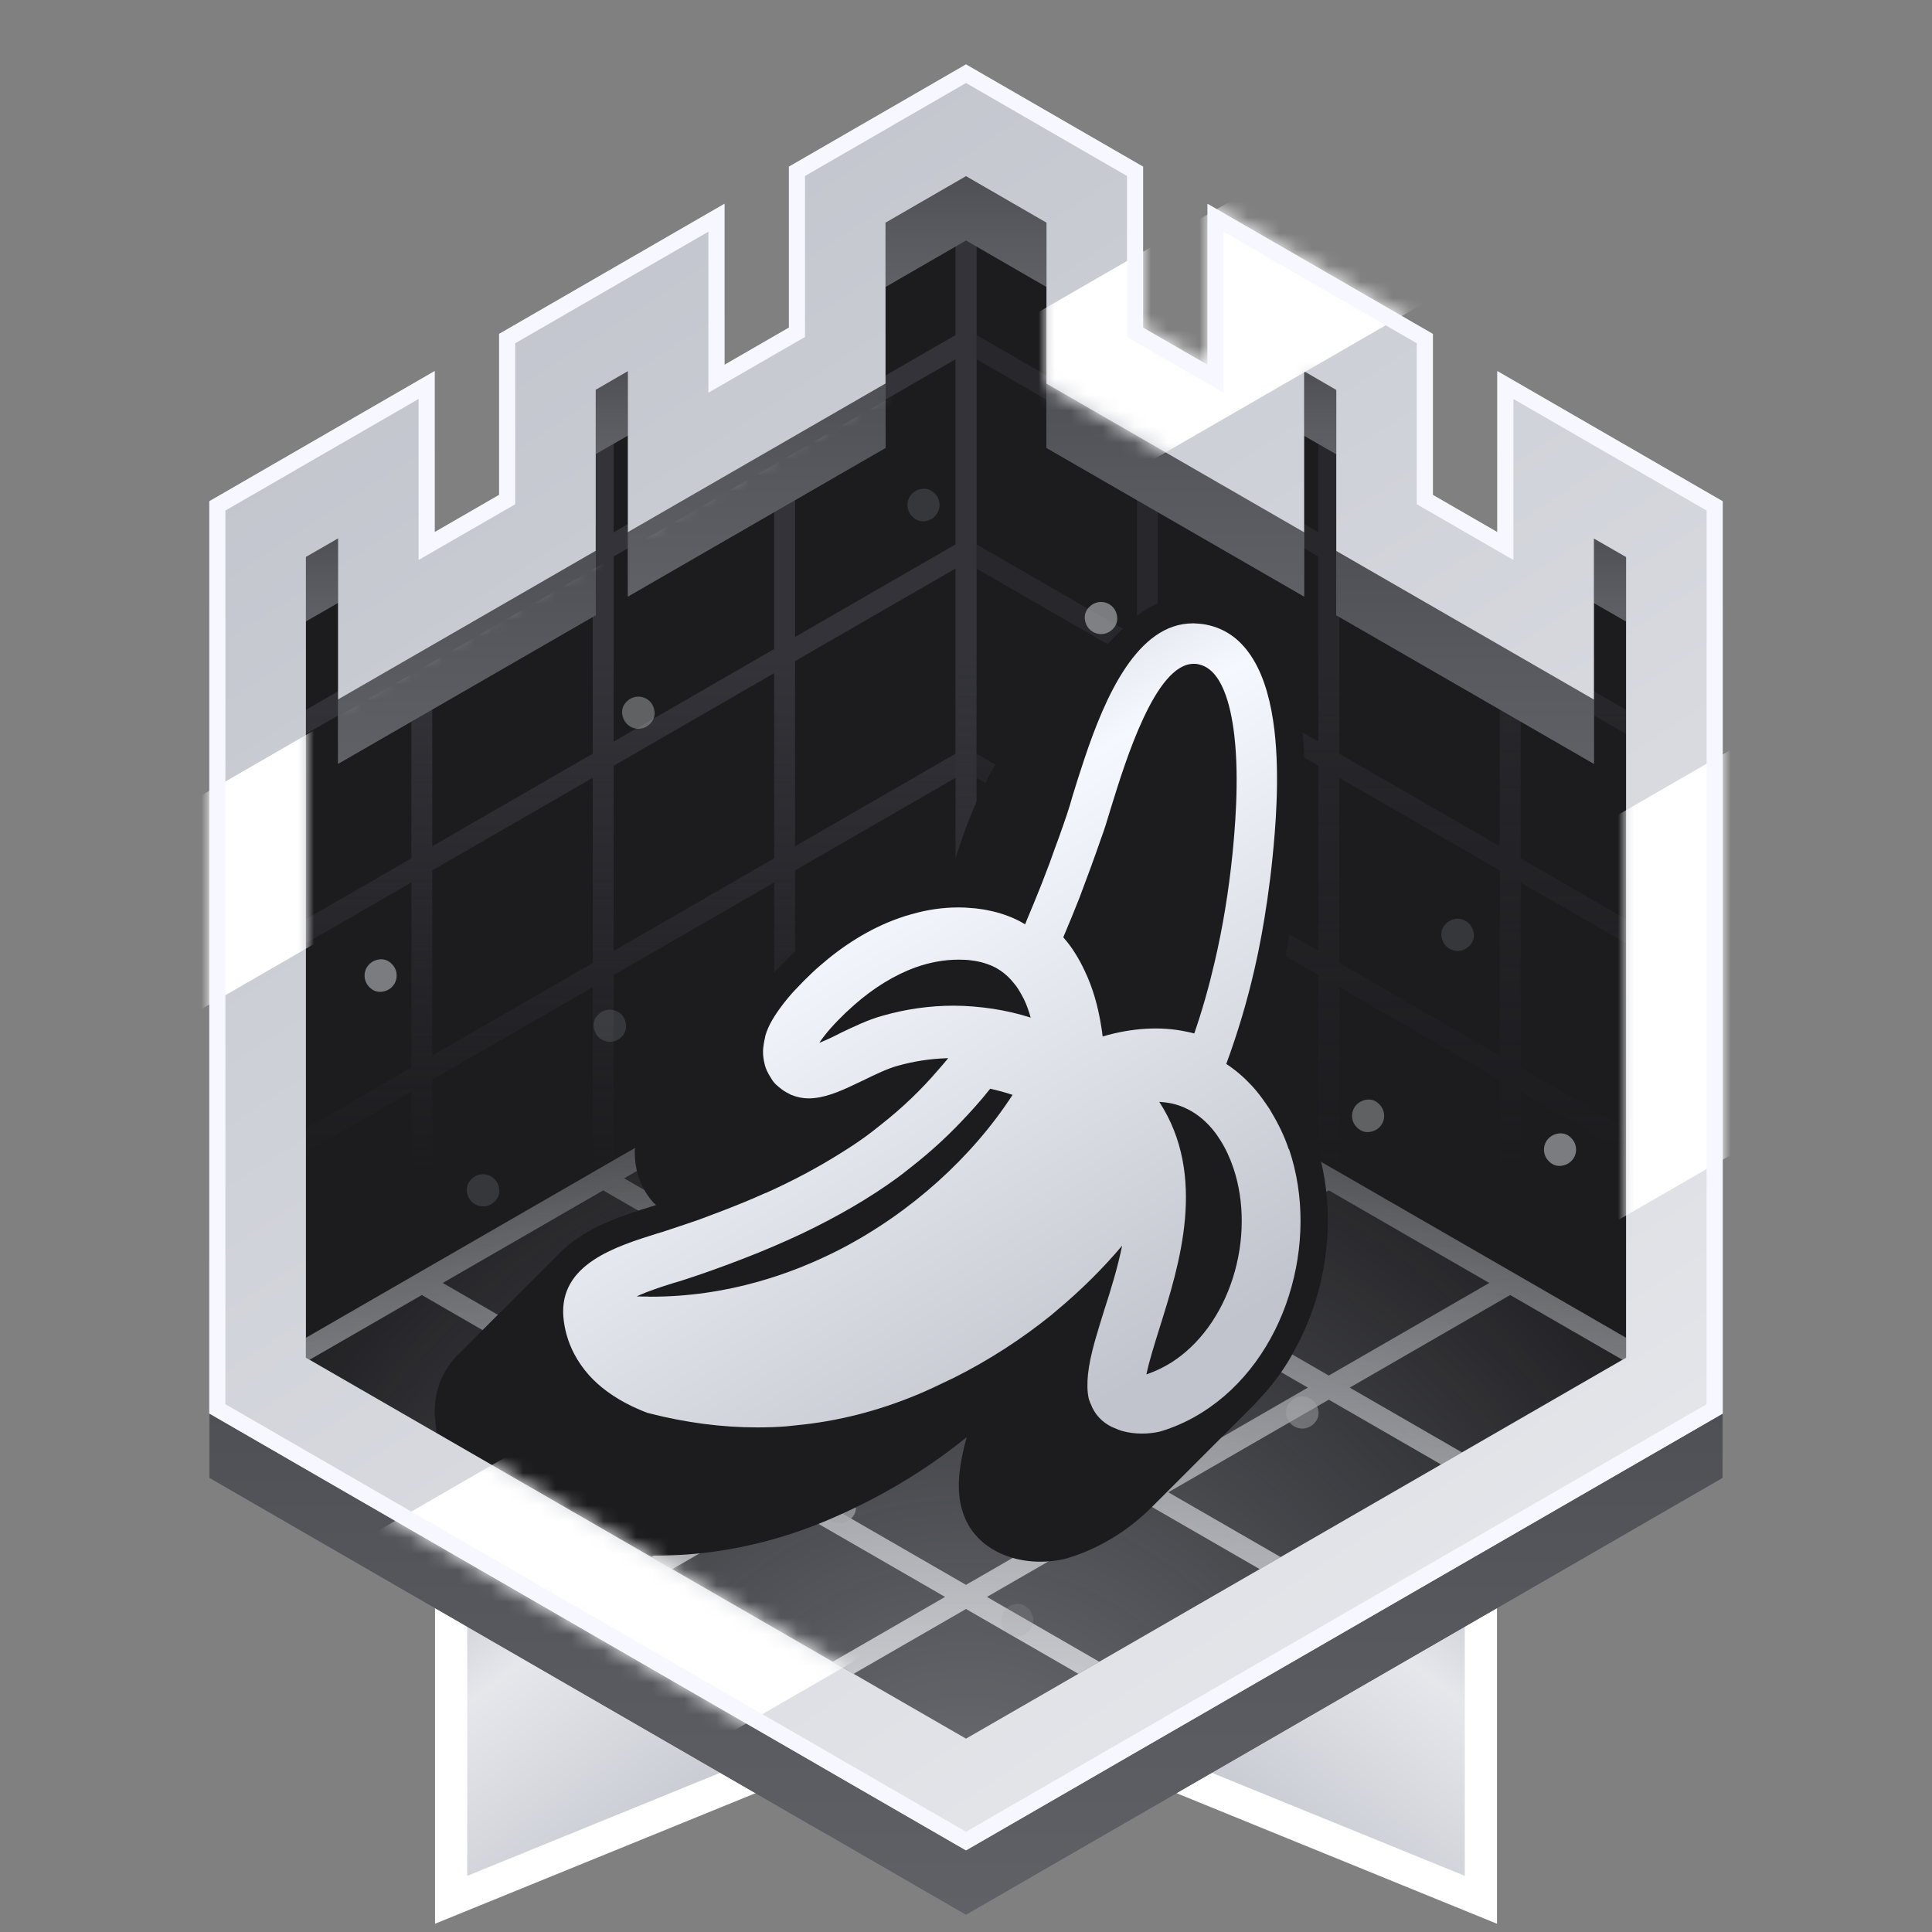<?xml version="1.0" encoding="UTF-8"?>
<svg xmlns="http://www.w3.org/2000/svg" width="120" height="120" viewBox="0 0 120 120" fill="none">
  <rect x="0" y="0" width="120" height="120" fill="#808080" stroke="none"/>
  <path d="M91.981 118V92H72.981V110.26L91.981 118Z" fill="url(#paint0_linear_4626_19859)" stroke="white" stroke-width="2"></path>
  <path d="M28.02 118V92H47.02V110.26L28.02 118Z" fill="url(#paint1_linear_4626_19859)" stroke="white" stroke-width="2"></path>
  <path fill-rule="evenodd" clip-rule="evenodd" d="M71 10.35L60 4L49 10.35V20.34L45 22.65V12.65L31 20.73V30.73L27 33.04V23.04L13 31.13V87.79L13.01 87.796V91.79L50.5 113.44L51.59 114.06L60 118.92V114.93L60 114.93V118.92L68.42 114.06L69.5 113.44L106.99 91.79V87.806L107 87.8V31.14L93 23.05V33.05L89 30.74V20.74L75 12.66V22.66L71 20.35V10.35ZM50.516 109.449L50.5 109.44L50.146 109.236L50.5 109.44L50.516 109.449ZM55 23.82V17.82L60 14.93L65 17.82V23.82V23.83V27.82L81 37.05V33.06V33.05V27.06L83 28.21V34.21V34.22V38.21L99 47.44V43.45V43.44V37.45L101 38.6V84.33L66.5 104.24L65.43 104.86L60 107.99L54.57 104.86L53.5 104.24L43.5 98.47L35.5 93.85L19 84.33V38.59L21 37.44V43.44V47.44L37 38.21V34.21V28.2L39 27.05V33.05V33.05V37.05L55 27.82V23.82V23.82ZM101 34.6V34.6L99 33.45V33.45L101 34.6Z" fill="url(#paint2_linear_4626_19859)"></path>
  <mask id="mask0_4626_19859" style="mask-type:alpha" maskUnits="userSpaceOnUse" x="16" y="8" width="88" height="104">
    <path fill-rule="evenodd" clip-rule="evenodd" d="M104 33.4V86.6L96 91.22L86 96.99L78 101.61L68 107.38L66.93 108L60 112L53.07 108L52 107.38L42 101.61L34 96.99L24 91.22L16 86.6V33.4L24 28.78V38.78L34 33.01V23.01L42 18.39V28.39L52 22.62V12.62L60 8L68 12.62V22.62L78 28.39V18.39L86 23.01V33.01L96 38.78V28.78L104 33.4Z" fill="#232326"></path>
  </mask>
  <g mask="url(#mask0_4626_19859)">
    <path fill-rule="evenodd" clip-rule="evenodd" d="M104 33.4V86.6L96 91.22L86 96.99L78 101.61L68 107.38L66.93 108L60 112L53.07 108L52 107.38L42 101.61L34 96.99L24 91.22L16 86.6V33.4L24 28.78V38.78L34 33.01V23.01L42 18.39V28.39L52 22.62V12.62L60 8L68 12.62V22.62L78 28.39V18.39L86 23.01V33.01L96 38.78V28.78L104 33.4Z" fill="#1C1C1F"></path>
    <path fill-rule="evenodd" clip-rule="evenodd" d="M108.036 87.169L60.003 114.901L11.965 87.169L23.795 80.338L24.506 79.928L60.003 59.437L108.036 87.169Z" fill="url(#paint3_radial_4626_19859)" fill-opacity="0.5"></path>
    <path fill-rule="evenodd" clip-rule="evenodd" d="M59.351 7.063L60 7.437L71.267 13.938L71.917 14.312V14.313L81.884 20.063V20.063L82.534 20.438L93.801 26.938L94.45 27.312V27.313L105.067 33.438L105.716 33.812V34.562V46.812V47.562L105.716 48.312L105.716 59.812V60.562L105.716 61.312L105.716 72.812L105.716 73.562V74.312V86.562V87.312L105.067 86.938L93.8 80.438L93.15 80.063V80.062L83.183 74.312V74.312L82.533 73.938L71.266 67.438L70.617 67.063V67.062L60 60.938L59.351 60.563V59.813V47.563V46.813V46.063V34.563V33.813V33.063V21.563V20.813V20.063V7.813V7.063ZM104.417 47.563L94.45 41.813V53.312V53.313L104.417 59.063V47.563ZM93.15 41.063V41.062L83.184 35.312V46.812L93.15 52.562V41.063ZM93.15 28.062V39.562L83.184 33.812V22.312L93.15 28.062ZM104.417 46.063V34.563L94.45 28.813V40.312V40.313L104.417 46.063ZM81.883 34.563L71.917 28.813V40.312V40.313L81.883 46.063V34.563ZM81.883 33.063V21.563L71.917 15.813V27.312V27.313L81.883 33.063ZM70.617 15.062L60.65 9.312L60.65 20.812L70.617 26.562L70.617 15.062ZM70.617 28.062L60.65 22.312L60.65 33.812L70.617 39.562V28.063L70.617 28.062ZM104.417 60.563L94.45 54.813V66.312L94.45 66.313L104.417 72.063V60.563ZM93.15 54.063V54.062L83.184 48.312V59.812L93.15 65.562V54.063ZM81.883 47.563L71.917 41.813V53.312V53.313L81.883 59.063V47.563ZM70.617 41.062L60.65 35.312L60.65 46.812L70.617 52.562V41.063L70.617 41.062ZM93.15 67.062L83.184 61.312V72.812L93.15 78.562V67.063V67.062ZM104.417 73.563L94.45 67.813L94.45 79.313L104.417 85.063V73.563ZM70.617 54.062L60.65 48.312L60.65 59.812L70.617 65.562V54.063V54.062ZM81.883 60.563L71.917 54.813V66.313L81.883 72.063V60.563Z" fill="url(#paint4_linear_4626_19859)" fill-opacity="0.5"></path>
    <path fill-rule="evenodd" clip-rule="evenodd" d="M60.65 7.062L60.001 7.437L49.383 13.563V13.562L48.734 13.937L38.117 20.062L37.467 20.437H37.467L36.817 20.812V20.812L26.2 26.937L25.551 27.312V27.312L14.934 33.437L14.284 33.812V34.562V46.812V47.562V48.312V59.812V60.562V61.312V72.812V73.562V74.312V86.562V87.312L14.934 86.937L25.551 80.812L26.2 80.437H26.201L26.85 80.062L36.817 74.312L37.467 73.937H37.467L38.117 73.562L48.084 67.812V67.812L48.734 67.437L60.001 60.937L60.65 60.562V59.812V47.562V46.812V46.062V34.562V33.812V33.062V21.562V20.812V20.062V7.812V7.062ZM15.584 47.562L15.584 59.062L25.551 53.312V41.812L15.584 47.562ZM26.85 41.062L26.85 52.562L36.817 46.812V35.312L26.85 41.062L26.85 41.062ZM26.85 39.562L36.817 33.812V33.812V22.312L26.85 28.062V39.562ZM15.584 46.062L25.551 40.312V28.812L15.584 34.562L15.584 46.062ZM38.117 21.562V33.062L48.084 27.312V15.812L38.117 21.562ZM38.117 34.562V34.562L48.084 28.812V40.312L38.117 46.062V34.562ZM59.351 20.812L49.384 26.562V15.062L59.351 9.312V20.812ZM49.384 28.062L59.351 22.312V33.812L49.384 39.562V28.062ZM15.584 60.562L15.584 72.062L25.551 66.312V54.812L15.584 60.562ZM26.85 54.062L26.85 54.062V65.562L36.817 59.812V48.312L26.85 54.062ZM38.117 47.562V47.562L48.084 41.812V53.312L38.117 59.062V47.562ZM49.384 41.062L59.351 35.312V46.812L49.384 52.562V41.062ZM26.85 67.062L26.85 67.182L26.85 78.562L36.817 72.812V61.312L26.85 67.062ZM15.584 73.562L15.584 85.062L25.551 79.312V67.812L15.584 73.562ZM48.084 66.312L38.117 72.062V60.562L48.084 54.812V66.312ZM49.384 54.062L59.351 48.312V59.812L49.384 65.562V54.062Z" fill="url(#paint5_linear_4626_19859)"></path>
    <path fill-rule="evenodd" clip-rule="evenodd" d="M60 59.438L60.65 59.812L71.916 66.312L72.566 66.687L72.566 66.687L82.533 72.438L82.534 72.438L83.183 72.812L94.45 79.312L95.1 79.687L95.099 79.687L105.716 85.812L106.366 86.187L105.716 86.562L95.099 92.687L95.1 92.687L94.45 93.062L83.183 99.562L82.534 99.937L82.533 99.937L72.566 105.687L72.566 105.687L71.916 106.062L60.65 112.562L60 112.937L59.35 112.562L48.733 106.437L48.733 106.437L48.083 106.062L37.466 99.937L36.817 99.562H36.817L36.167 99.187L26.2 93.437L25.55 93.062H25.55L24.9 92.687L14.283 86.562L13.634 86.187L14.283 85.812L24.9 79.687L24.9 79.687L25.55 79.312L36.167 73.187L36.167 73.187L36.817 72.812L36.817 72.812L37.466 72.438L48.083 66.312L48.733 65.938L48.733 65.938L59.35 59.812L60 59.438ZM82.533 86.937L92.501 92.687L82.534 98.438L72.566 92.687L82.533 86.937ZM92.501 79.687L82.533 85.438L72.566 79.687L82.534 73.937L92.501 79.687ZM93.8 91.938L103.767 86.187L93.8 80.437L83.833 86.187L93.8 91.938ZM60 73.937L69.967 79.687L60 85.438L50.033 79.687L60 73.937ZM58.7 73.187L58.7 73.187L58.7 73.187L48.733 78.938L38.766 73.187L48.733 67.437L58.7 73.187ZM69.967 66.687L60 72.438L50.033 66.687L60 60.937L69.967 66.687ZM71.266 78.938L81.234 73.187L71.266 67.437L61.299 73.187L71.266 78.938ZM61.299 86.187L71.266 91.938L81.234 86.187L71.266 80.437L61.299 86.187ZM48.733 80.437L58.7 86.187L58.7 86.187L58.7 86.187L48.733 91.938L38.766 86.187L38.766 86.187V86.187L48.733 80.437ZM50.033 92.687L60 86.937L69.967 92.687L60 98.438L50.033 92.687ZM37.466 73.937L47.434 79.687L37.466 85.438L27.499 79.687L37.466 73.937ZM60 99.937L69.967 105.687L60 111.438L50.033 105.687L60 99.937ZM71.266 104.938L81.234 99.187L71.266 93.437L61.299 99.187L71.266 104.938ZM47.434 92.687L37.466 98.438L27.499 92.687L37.466 86.937L47.434 92.687ZM48.733 104.938L38.766 99.187L48.733 93.437L58.7 99.187L58.7 99.187L58.7 99.187L48.733 104.938ZM36.167 86.187L26.2 80.437L16.232 86.187L26.2 91.938L36.167 86.187Z" fill="url(#paint6_linear_4626_19859)"></path>
    <path opacity="0.2" d="M38.886 63.664C38.799 62.678 37.602 62.366 37.029 63.164C36.906 63.339 36.851 63.543 36.871 63.756C36.971 64.736 38.155 65.055 38.729 64.257C38.852 64.082 38.906 63.878 38.886 63.664Z" fill="#A4A6A8"></path>
    <path opacity="0.2" d="M56.814 32.217C56.016 31.641 56.331 30.456 57.309 30.358C57.522 30.339 57.726 30.394 57.901 30.518C58.712 31.086 58.383 32.279 57.406 32.377C57.193 32.396 56.988 32.341 56.814 32.217Z" fill="#A4A6A8"></path>
    <path opacity="0.7" d="M23.096 61.445C22.297 60.87 22.615 59.684 23.595 59.585C23.808 59.565 24.012 59.62 24.188 59.744C24.986 60.319 24.669 61.505 23.689 61.604C23.476 61.624 23.271 61.569 23.096 61.445Z" fill="#A4A6A8"></path>
    <path opacity="0.5" d="M40.657 44.222C40.57 43.236 39.373 42.924 38.799 43.722C38.676 43.897 38.622 44.101 38.642 44.314C38.742 45.294 39.925 45.613 40.499 44.815C40.622 44.64 40.677 44.436 40.657 44.222Z" fill="#A4A6A8"></path>
    <path opacity="0.7" d="M69.392 38.342C69.305 37.356 68.108 37.044 67.535 37.842C67.412 38.017 67.357 38.221 67.377 38.434C67.477 39.414 68.661 39.733 69.234 38.935C69.358 38.76 69.412 38.556 69.392 38.342Z" fill="#A4A6A8"></path>
    <path opacity="0.2" d="M31.01 73.89C30.923 72.903 29.727 72.591 29.153 73.389C29.03 73.564 28.975 73.768 28.995 73.982C29.095 74.961 30.279 75.28 30.853 74.482C30.976 74.307 31.03 74.103 31.01 73.89Z" fill="#A4A6A8"></path>
    <path opacity="0.5" d="M85.521 68.456C86.32 69.032 86.004 70.217 85.026 70.315C84.813 70.334 84.609 70.279 84.434 70.156C83.623 69.587 83.952 68.395 84.93 68.296C85.142 68.277 85.347 68.332 85.521 68.456Z" fill="#A4A6A8"></path>
    <path opacity="0.2" d="M63.724 99.783C64.523 100.359 64.207 101.544 63.229 101.642C63.016 101.661 62.812 101.606 62.637 101.483C61.826 100.914 62.155 99.722 63.133 99.624C63.346 99.605 63.55 99.659 63.724 99.783Z" fill="#A4A6A8"></path>
    <path opacity="0.7" d="M97.442 70.555C98.241 71.13 97.923 72.316 96.944 72.415C96.73 72.435 96.526 72.38 96.35 72.256C95.552 71.681 95.869 70.495 96.849 70.396C97.063 70.376 97.267 70.431 97.442 70.555Z" fill="#A4A6A8"></path>
    <path opacity="0.5" d="M79.881 87.778C79.968 88.764 81.165 89.076 81.739 88.278C81.862 88.103 81.916 87.899 81.896 87.686C81.797 86.706 80.613 86.387 80.039 87.185C79.916 87.36 79.862 87.564 79.881 87.778Z" fill="#A4A6A8"></path>
    <path opacity="0.7" d="M51.146 93.658C51.233 94.645 52.43 94.956 53.003 94.158C53.126 93.983 53.181 93.779 53.161 93.566C53.061 92.587 51.877 92.268 51.304 93.066C51.181 93.24 51.126 93.445 51.146 93.658Z" fill="#A4A6A8"></path>
    <path opacity="0.2" d="M89.528 58.11C89.615 59.097 90.812 59.408 91.385 58.61C91.508 58.436 91.563 58.231 91.543 58.018C91.443 57.039 90.259 56.72 89.686 57.518C89.562 57.693 89.508 57.897 89.528 58.11Z" fill="#A4A6A8"></path>
    <path d="M48.656 59.804L48.622 59.848L48.723 59.748C48.723 59.748 48.678 59.781 48.656 59.804Z" fill="#1C1C1F"></path>
    <path d="M82.475 75.796C82.475 77.507 82.207 79.252 81.67 80.94C81.491 81.488 81.29 82.014 81.066 82.528L80.865 82.965C80.674 83.367 80.462 83.77 80.249 84.15C80.182 84.262 80.126 84.362 80.071 84.463C79.791 84.933 79.478 85.38 79.153 85.805C79.075 85.906 78.997 85.995 78.919 86.096C78.65 86.431 78.371 86.745 78.08 87.047C78.013 87.114 77.968 87.192 77.901 87.248L71.571 93.578C70.867 94.282 70.095 94.909 69.267 95.423C68.428 95.949 67.545 96.374 66.661 96.665C66.483 96.732 66.303 96.776 66.113 96.832C65.644 96.944 65.129 97 64.615 97C64.022 97 63.441 96.922 62.904 96.765C61.752 96.43 60.846 95.792 60.264 94.909C60.074 94.607 59.918 94.282 59.806 93.936C59.761 93.802 59.728 93.667 59.694 93.555C59.392 92.247 59.616 90.827 60.041 89.272C60.041 89.272 60.029 89.283 60.018 89.283C57.424 91.386 54.494 93.119 51.306 94.461C48.488 95.636 45.58 96.34 42.661 96.553C42.024 96.597 41.386 96.62 40.738 96.62C38.412 96.62 36.018 96.307 33.614 95.703L33.558 95.68H33.502L33.379 95.624C31.578 94.976 30.113 94.025 29.029 92.806C27.854 91.487 27.161 89.898 27.027 88.198C27.004 87.975 26.993 87.762 27.004 87.55C27.038 86.062 27.631 84.944 28.503 84.072H28.514L34.833 77.753C34.833 77.753 34.922 77.675 34.967 77.63C35.09 77.518 35.202 77.406 35.336 77.306C35.403 77.25 35.482 77.194 35.56 77.127C35.683 77.037 35.828 76.937 35.962 76.847C36.03 76.802 36.108 76.746 36.186 76.702C36.354 76.601 36.522 76.501 36.701 76.411C36.745 76.377 36.79 76.355 36.835 76.322C37.058 76.21 37.282 76.098 37.517 75.997C37.584 75.964 37.651 75.941 37.73 75.908C37.886 75.841 38.043 75.773 38.21 75.706C38.3 75.673 38.378 75.639 38.468 75.606C38.613 75.55 38.758 75.505 38.904 75.449C38.993 75.416 39.072 75.393 39.161 75.36C39.306 75.304 39.452 75.259 39.597 75.214C39.664 75.192 39.742 75.17 39.821 75.136C39.977 75.091 40.123 75.047 40.268 75.002C40.302 74.991 40.346 74.968 40.391 74.957H40.402L40.66 74.879L40.749 74.845C40.682 74.778 40.604 74.734 40.548 74.655C40.1 74.141 39.776 73.537 39.597 72.877C39.485 72.463 39.429 72.038 39.429 71.613V71.501C39.441 71.054 39.508 70.596 39.631 70.148C39.854 69.343 40.335 68.482 41.096 67.52C41.498 67.017 41.934 66.536 42.326 66.133C42.348 66.111 42.371 66.1 42.382 66.077L42.65 65.809L48.622 59.848L48.723 59.747C48.723 59.747 48.745 59.714 48.768 59.703C48.812 59.658 48.846 59.613 48.891 59.569C48.891 59.557 48.913 59.546 48.924 59.546L48.958 59.513C48.958 59.513 49.036 59.434 49.058 59.401C49.148 59.322 49.226 59.255 49.304 59.177C49.36 59.132 49.405 59.076 49.461 59.032C49.595 58.909 49.707 58.808 49.797 58.73C49.808 58.718 49.819 58.696 49.83 58.696C51.508 57.231 53.375 56.102 55.254 55.431C56.462 54.983 57.692 54.737 58.911 54.67C59.839 51.673 61.181 47.591 63.552 45.22L69.804 38.98C70.978 37.783 72.387 37 74.132 37C74.501 37 74.87 37.034 75.239 37.112C76 37.257 76.816 37.559 77.599 38.13C77.778 38.264 77.946 38.398 78.113 38.554C78.147 38.588 78.18 38.61 78.214 38.644C78.829 39.225 79.388 40.02 79.847 41.082C80.305 42.133 80.663 43.464 80.865 45.119C80.988 46.182 81.032 47.278 81.032 48.34C81.032 50.241 80.887 52.053 80.742 53.44C80.496 55.923 80.093 58.338 79.567 60.62C79.176 62.275 78.717 63.897 78.192 65.451C79.008 66.156 79.713 66.994 80.328 67.967C80.887 68.862 81.334 69.813 81.67 70.808C82.207 72.385 82.475 74.074 82.475 75.796Z" fill="#1C1C1F"></path>
    <path d="M80.066 71.381H80.047C79.784 70.584 79.409 69.815 78.969 69.084C78.931 69.018 78.894 68.953 78.856 68.887C78.772 68.756 78.678 68.625 78.594 68.503C78.341 68.137 78.069 67.781 77.778 67.462C77.291 66.937 76.756 66.468 76.166 66.084C76.859 64.2 77.441 62.268 77.9 60.281C78.237 58.837 78.5 57.365 78.716 55.875C78.837 55.022 78.95 54.168 79.034 53.297C79.212 51.553 79.503 48.3 79.156 45.347C78.959 43.697 78.566 42.15 77.844 40.959C77.169 39.843 76.222 39.047 74.891 38.793C74.637 38.747 74.394 38.728 74.159 38.718H74.094C70.644 38.718 68.647 43.256 67.353 47.137C67.081 47.943 66.837 48.722 66.622 49.425C66.575 49.593 66.528 49.753 66.481 49.912C66.472 49.922 66.472 49.94 66.472 49.95C66.322 50.428 66.181 50.859 66.059 51.197C65.881 51.722 65.694 52.228 65.506 52.734C65.403 53.025 65.3 53.306 65.197 53.597C65.037 54.018 64.869 54.45 64.709 54.872C64.672 54.965 64.634 55.059 64.597 55.153C64.325 55.837 64.044 56.512 63.772 57.159C63.744 57.243 63.706 57.328 63.669 57.412C63.584 57.356 63.491 57.309 63.397 57.253L63.35 57.225C62.731 56.906 62.075 56.681 61.4 56.55C61.222 56.512 61.034 56.475 60.856 56.456C60.678 56.428 60.5 56.409 60.322 56.4C60.059 56.372 59.797 56.362 59.544 56.362C58.559 56.362 57.594 56.503 56.647 56.775C56.356 56.85 56.066 56.943 55.784 57.047C53.994 57.684 52.344 58.743 50.909 60C50.759 60.131 50.581 60.281 50.403 60.459C50.094 60.75 49.756 61.087 49.428 61.443C49.362 61.518 49.297 61.584 49.231 61.65C49.053 61.856 48.875 62.062 48.706 62.278C48.678 62.315 48.65 62.353 48.622 62.39C48.125 63.037 47.712 63.703 47.544 64.312C47.525 64.359 47.525 64.406 47.516 64.453C47.45 64.715 47.412 64.978 47.394 65.24C47.384 65.559 47.431 65.859 47.506 66.15C47.572 66.403 47.694 66.647 47.834 66.872C47.919 67.012 47.994 67.143 48.106 67.265C48.181 67.359 48.284 67.434 48.378 67.518C48.566 67.678 48.762 67.818 49.006 67.931C49.053 67.95 49.091 67.987 49.147 68.006C49.503 68.147 49.859 68.222 50.225 68.222C51.153 68.222 52.119 67.818 53.094 67.35C53.272 67.265 53.45 67.181 53.628 67.097H53.666L53.684 67.068C54.387 66.731 55.091 66.384 55.728 66.206C56.75 65.915 57.772 65.765 58.775 65.728C58.812 65.728 58.85 65.728 58.897 65.718C58.7 65.972 58.484 66.206 58.287 66.44C57.219 67.687 56.037 68.822 54.697 69.872C54.416 70.097 54.144 70.312 53.853 70.528C53.319 70.922 52.747 71.297 52.156 71.662C50.778 72.525 49.259 73.34 47.562 74.1H47.544C47.544 74.1 47.497 74.118 47.478 74.128C46.691 74.484 45.866 74.822 44.994 75.159C44.769 75.243 44.544 75.337 44.3 75.422C44.009 75.534 43.7 75.647 43.381 75.768C42.828 75.956 42.256 76.153 41.656 76.35C41.469 76.415 41.3 76.462 41.15 76.518C41.066 76.537 40.981 76.565 40.906 76.593H40.887C38.225 77.428 34.737 78.515 34.991 81.787C35.056 82.537 35.262 83.334 35.675 84.112C35.909 84.553 36.209 84.993 36.584 85.415C37.231 86.137 38.112 86.793 39.256 87.347C39.575 87.497 39.894 87.637 40.25 87.768H40.297L40.334 87.787C42.612 88.368 44.844 88.659 47.037 88.659C47.647 88.659 48.247 88.64 48.837 88.593C49.044 88.575 49.25 88.547 49.456 88.528C52.016 88.284 54.519 87.647 56.975 86.625C57.641 86.343 58.287 86.043 58.916 85.734C59.028 85.678 59.141 85.631 59.253 85.575C61.456 84.468 63.453 83.165 65.272 81.703L65.637 81.393C67.119 80.156 68.478 78.815 69.697 77.372C69.416 78.75 68.994 80.118 68.591 81.356C68.375 82.05 68.169 82.715 67.991 83.343C67.794 84.065 67.644 84.731 67.578 85.35C67.522 85.903 67.522 86.418 67.625 86.878C67.644 86.934 67.662 87 67.691 87.056C67.691 87.075 67.7 87.093 67.709 87.122C67.709 87.15 67.737 87.168 67.747 87.197C67.991 87.862 68.459 88.331 69.041 88.622C69.097 88.65 69.162 88.668 69.219 88.697C69.369 88.762 69.519 88.828 69.678 88.875C70.081 88.987 70.503 89.043 70.916 89.043C71.328 89.043 71.684 88.997 72.031 88.922C72.144 88.884 72.266 88.847 72.397 88.809C73.194 88.537 73.972 88.172 74.675 87.722C77.272 86.09 79.119 83.437 80.056 80.475C80.994 77.522 81.041 74.259 80.066 71.381ZM52.222 77.578C50.544 78.44 48.847 79.115 47.112 79.603C44.919 80.222 42.687 80.54 40.428 80.54C40.353 80.54 40.278 80.54 40.203 80.531C39.987 80.531 39.762 80.531 39.547 80.522C39.734 80.428 39.931 80.353 40.137 80.268C40.803 80.015 41.469 79.8 41.844 79.687C42.078 79.622 42.303 79.556 42.491 79.49C42.547 79.472 42.622 79.453 42.669 79.434C43.194 79.265 43.719 79.078 44.225 78.9C44.3 78.872 44.384 78.843 44.459 78.815C45.012 78.618 45.584 78.403 46.166 78.178C47.478 77.672 48.697 77.147 49.85 76.603C52.062 75.543 54.012 74.409 55.737 73.153C56.084 72.9 56.412 72.628 56.75 72.365C57.781 71.55 58.737 70.678 59.637 69.74C60.284 69.065 60.912 68.372 61.503 67.622C61.962 67.725 62.422 67.847 62.872 67.997C62.872 67.997 62.878 68 62.891 68.006C60.378 71.878 56.581 75.309 52.222 77.578ZM61.7 62.662C60.884 62.54 60.059 62.465 59.234 62.465C57.753 62.465 56.281 62.672 54.837 63.084C53.909 63.337 53.056 63.759 52.241 64.143C51.847 64.35 51.322 64.603 50.891 64.772C50.966 64.65 51.078 64.49 51.237 64.293C51.678 63.731 52.362 63.028 53.047 62.428C54.256 61.359 55.569 60.553 56.872 60.084C57.772 59.765 58.662 59.606 59.525 59.606C59.825 59.606 60.116 59.615 60.406 59.662C60.922 59.728 61.4 59.878 61.822 60.093C62.216 60.309 62.572 60.59 62.872 60.947C63.012 61.106 63.144 61.275 63.256 61.453C63.378 61.65 63.5 61.865 63.612 62.09C63.772 62.428 63.903 62.793 64.016 63.206C63.256 62.962 62.487 62.784 61.7 62.662ZM68.487 64.378C68.469 64.19 68.441 64.003 68.412 63.825C68.206 62.493 67.869 61.34 67.381 60.318C67.184 59.897 66.987 59.531 66.781 59.212C66.575 58.875 66.331 58.547 66.041 58.218C66.416 57.328 66.744 56.54 67.044 55.772C67.531 54.487 67.981 53.259 68.403 52.04C68.591 51.543 68.778 50.925 68.975 50.268L69.003 50.175C69.903 47.268 71.759 41.231 74.141 41.231C74.206 41.231 74.309 41.231 74.422 41.259C75.884 41.531 76.447 43.8 76.662 45.647C77 48.478 76.672 51.806 76.55 53.053C76.316 55.35 75.95 57.59 75.453 59.718C75.097 61.256 74.675 62.756 74.178 64.19C74 64.143 73.822 64.097 73.644 64.068C72.087 63.74 70.297 63.843 68.487 64.378ZM76.578 79.368C75.847 81.675 74.469 83.55 72.725 84.647C72.256 84.937 71.741 85.181 71.206 85.368C71.366 84.553 71.759 83.334 72.031 82.453C73.25 78.572 75.003 73.04 72.003 68.437C72.256 68.456 72.509 68.484 72.744 68.531C74.281 68.859 75.256 69.947 75.791 70.809C76.128 71.334 76.4 71.934 76.606 72.543C77.309 74.615 77.3 77.1 76.578 79.368Z" fill="url(#paint7_linear_4626_19859)"></path>
    <path fill-rule="evenodd" clip-rule="evenodd" d="M71 10.351L60 4L49 10.351V20.34L45 22.651V12.65L31 20.73V30.73L27 33.041V23.041L13 31.131V87.79L13.01 87.796V91.79L50.5 113.441L51.59 114.061L60 118.921V114.93L60 114.93V118.921L68.42 114.061L69.5 113.441L106.99 91.79V87.806L107 87.8V31.14L93 23.05V33.05L89 30.741V20.741L75 12.661V22.66L71 20.351V10.351ZM50.516 109.45L50.5 109.44L50.146 109.236L50.5 109.441L50.516 109.45ZM55 23.82V17.821L60 14.931L65 17.821V23.82V23.831V27.82L81 37.05V33.06V33.05V27.061L83 28.21V34.21V34.221V38.21L99 47.44V43.45V43.44V37.451L101 38.601V84.331L66.5 104.24L65.43 104.86L60 107.99L54.57 104.86L53.5 104.24L43.5 98.471L35.5 93.85L19 84.331V38.59L21 37.44V43.441V47.44L37 38.21V34.211V28.2L39 27.05V33.05V33.05V37.05L55 27.82V23.82V23.82ZM101 34.601V34.6L99 33.45V33.451L101 34.601Z" fill="url(#paint8_linear_4626_19859)"></path>
    <path d="M65 13.82L60 10.93V14.93L65 17.82V13.82Z" fill="url(#paint9_linear_4626_19859)"></path>
    <path d="M60 10.93L55 13.82V17.82L60 14.93V10.93Z" fill="url(#paint10_linear_4626_19859)"></path>
    <path d="M83 24.21L81 23.06V27.06L83 28.21V24.21Z" fill="url(#paint11_linear_4626_19859)"></path>
    <path d="M39 23.05L37 24.2V28.2L39 27.05V23.05Z" fill="url(#paint12_linear_4626_19859)"></path>
    <path d="M55 23.82L39 33.05V37.05L55 27.82V23.82Z" fill="url(#paint13_linear_4626_19859)"></path>
    <path d="M81 33.05L65 23.82V27.82L81 37.05V33.05Z" fill="url(#paint14_linear_4626_19859)"></path>
    <path d="M101 34.6L99 33.45V37.45L101 38.6V34.6Z" fill="url(#paint15_linear_4626_19859)"></path>
    <path d="M21 33.44L19 34.59V38.59L21 37.44V33.44Z" fill="url(#paint16_linear_4626_19859)"></path>
    <path d="M37 34.21L21 43.44V47.44L37 38.21V34.21Z" fill="url(#paint17_linear_4626_19859)"></path>
    <path d="M99 43.44L83 34.21V38.21L99 47.44V43.44Z" fill="url(#paint18_linear_4626_19859)"></path>
  </g>
  <path d="M106.99 87.79V91.79L69.5 113.44L68.42 114.06L60 118.92V114.92L68.42 110.06L69.5 109.44L106.99 87.79Z" fill="url(#paint19_linear_4626_19859)"></path>
  <path d="M13.01 87.79V91.79L50.5 113.44L51.59 114.06L60 118.92V114.92L51.59 110.06L50.5 109.44L13.01 87.79Z" fill="url(#paint20_linear_4626_19859)"></path>
  <path fill-rule="evenodd" clip-rule="evenodd" d="M60 4L71 10.35V20.35L75 22.66V12.66L89 20.74V30.74L93 33.05V23.05L107 31.14V87.8L69.5 109.44L68.43 110.06L60 114.93L51.57 110.06L50.5 109.44L40.5 103.67L32.5 99.05L22.5 93.28L13 87.79V31.13L27 23.04V33.04L31 30.73V20.73L45 12.65V22.65L49 20.34V10.35L60 4ZM55 13.82V23.82L39 33.05V23.05L37 24.21V34.21L21 43.44V33.44L19 34.59V84.33L35.5 93.85L43.5 98.47L53.5 104.24L54.57 104.86L60 107.99L65.43 104.86L66.5 104.24L101 84.33V34.6L99 33.45V43.45L83 34.22V24.22L81 23.06V33.06L65 23.83V13.83L60 10.94L55 13.83V13.82Z" fill="url(#paint21_linear_4626_19859)"></path>
  <mask id="mask1_4626_19859" style="mask-type:alpha" maskUnits="userSpaceOnUse" x="13" y="4" width="94" height="111">
    <path fill-rule="evenodd" clip-rule="evenodd" d="M60 4L71 10.35V20.35L75 22.66V12.66L89 20.74V30.74L93 33.05V23.05L107 31.14V87.8L69.5 109.44L68.43 110.06L60 114.93L51.57 110.06L50.5 109.44L40.5 103.67L32.5 99.05L22.5 93.28L13 87.79V31.13L27 23.04V33.04L31 30.73V20.73L45 12.65V22.65L49 20.34V10.35L60 4ZM55 13.82V23.82L39 33.05V23.05L37 24.21V34.21L21 43.44V33.44L19 34.59V84.33L35.5 93.85L43.5 98.47L53.5 104.24L54.57 104.86L60 107.99L65.43 104.86L66.5 104.24L101 84.33V34.6L99 33.45V43.45L83 34.22V24.22L81 23.06V33.06L65 23.83V13.83L60 10.94L55 13.83V13.82Z" fill="black"></path>
  </mask>
  <g mask="url(#mask1_4626_19859)">
    <rect x="6.805" y="104.708" width="144.029" height="21.799" transform="rotate(-30 6.805 104.708)" fill="white"></rect>
    <rect x="-26.065" y="71.673" width="144.029" height="11.494" transform="rotate(-30 -26.065 71.673)" fill="white"></rect>
  </g>
  <path fill-rule="evenodd" clip-rule="evenodd" d="M71 20.352V10.352L60 4L49 10.352V20.352L45 22.66V12.658L31 20.742V30.742L27 33.05V23.047L13 31.133V87.796L32.5 99.052L32.501 99.053L40.5 103.672L40.501 103.673L50.496 109.44L51.57 110.063L60 114.928L68.43 110.063L69.504 109.44L107 87.796V31.133L93 23.047V33.05L89 30.742V20.742L75 12.658V22.66L71 20.352ZM76 14.39V24.391L70 20.929V10.93L60 5.155L50 10.93V20.929L44 24.391V14.39L32 21.32V31.319L26 34.781V24.78L14 31.71V87.219L23 92.417L32.999 98.186L33.001 98.187L33.002 98.188L41 102.806L41.001 102.807L41.002 102.807L50.997 108.575L52.07 109.196L60 113.774L67.93 109.196L69.003 108.575L69.004 108.574L106 87.219V31.71L94 24.78V34.781L88 31.319V21.32L76 14.39Z" fill="#F7F8FF"></path>
  <defs>
    <linearGradient id="paint0_linear_4626_19859" x1="90.421" y1="94.58" x2="75.07" y2="114.71" gradientUnits="userSpaceOnUse">
      <stop offset="0.02" stop-color="#C2C4CD"></stop>
      <stop offset="0.34" stop-color="#E5E7EB"></stop>
      <stop offset="1" stop-color="#C2C4CD"></stop>
    </linearGradient>
    <linearGradient id="paint1_linear_4626_19859" x1="29.579" y1="94.58" x2="44.929" y2="114.71" gradientUnits="userSpaceOnUse">
      <stop offset="0.02" stop-color="#C2C4CD"></stop>
      <stop offset="0.34" stop-color="#E5E7EB"></stop>
      <stop offset="1" stop-color="#C2C4CD"></stop>
    </linearGradient>
    <linearGradient id="paint2_linear_4626_19859" x1="60" y1="4" x2="60" y2="118.92" gradientUnits="userSpaceOnUse">
      <stop stop-color="#4F5055"></stop>
      <stop offset="0.479" stop-color="#57595E"></stop>
      <stop offset="1" stop-color="#5F6166"></stop>
    </linearGradient>
    <radialGradient id="paint3_radial_4626_19859" cx="0" cy="0" r="1" gradientUnits="userSpaceOnUse" gradientTransform="translate(60 114.901) rotate(-90) scale(55.464)">
      <stop stop-color="#C2C4CD"></stop>
      <stop offset="1" stop-color="#C2C4CD" stop-opacity="0"></stop>
    </radialGradient>
    <linearGradient id="paint4_linear_4626_19859" x1="82.534" y1="7.063" x2="82.534" y2="87.312" gradientUnits="userSpaceOnUse">
      <stop offset="0.423" stop-color="#333339"></stop>
      <stop offset="0.818" stop-color="#333339" stop-opacity="0"></stop>
    </linearGradient>
    <linearGradient id="paint5_linear_4626_19859" x1="37.467" y1="7.062" x2="37.467" y2="87.312" gradientUnits="userSpaceOnUse">
      <stop offset="0.423" stop-color="#333339"></stop>
      <stop offset="0.818" stop-color="#333339" stop-opacity="0"></stop>
    </linearGradient>
    <linearGradient id="paint6_linear_4626_19859" x1="60.006" y1="58.193" x2="60.006" y2="117.858" gradientUnits="userSpaceOnUse">
      <stop stop-color="#E5E7EB" stop-opacity="0"></stop>
      <stop offset="1" stop-color="#E5E7EB"></stop>
    </linearGradient>
    <linearGradient id="paint7_linear_4626_19859" x1="36.702" y1="44.961" x2="64.133" y2="89.781" gradientUnits="userSpaceOnUse">
      <stop offset="0.02" stop-color="#C2C4CD"></stop>
      <stop offset="0.34" stop-color="#F6F8FF"></stop>
      <stop offset="1" stop-color="#C2C4CD"></stop>
    </linearGradient>
    <linearGradient id="paint8_linear_4626_19859" x1="60" y1="4" x2="60" y2="118.921" gradientUnits="userSpaceOnUse">
      <stop stop-color="#4F5055"></stop>
      <stop offset="0.479" stop-color="#57595E"></stop>
      <stop offset="1" stop-color="#5F6166"></stop>
    </linearGradient>
    <linearGradient id="paint9_linear_4626_19859" x1="62.5" y1="10.93" x2="62.5" y2="17.82" gradientUnits="userSpaceOnUse">
      <stop stop-color="#4F5055"></stop>
      <stop offset="0.479" stop-color="#57595E"></stop>
      <stop offset="1" stop-color="#5F6166"></stop>
    </linearGradient>
    <linearGradient id="paint10_linear_4626_19859" x1="57.5" y1="10.93" x2="57.5" y2="17.82" gradientUnits="userSpaceOnUse">
      <stop stop-color="#4F5055"></stop>
      <stop offset="0.479" stop-color="#57595E"></stop>
      <stop offset="1" stop-color="#5F6166"></stop>
    </linearGradient>
    <linearGradient id="paint11_linear_4626_19859" x1="82" y1="23.06" x2="82" y2="28.21" gradientUnits="userSpaceOnUse">
      <stop stop-color="#4F5055"></stop>
      <stop offset="0.479" stop-color="#57595E"></stop>
      <stop offset="1" stop-color="#5F6166"></stop>
    </linearGradient>
    <linearGradient id="paint12_linear_4626_19859" x1="38" y1="23.05" x2="38" y2="28.2" gradientUnits="userSpaceOnUse">
      <stop stop-color="#4F5055"></stop>
      <stop offset="0.479" stop-color="#57595E"></stop>
      <stop offset="1" stop-color="#5F6166"></stop>
    </linearGradient>
    <linearGradient id="paint13_linear_4626_19859" x1="47" y1="23.82" x2="47" y2="37.05" gradientUnits="userSpaceOnUse">
      <stop stop-color="#4F5055"></stop>
      <stop offset="0.479" stop-color="#57595E"></stop>
      <stop offset="1" stop-color="#5F6166"></stop>
    </linearGradient>
    <linearGradient id="paint14_linear_4626_19859" x1="73" y1="23.82" x2="73" y2="37.05" gradientUnits="userSpaceOnUse">
      <stop stop-color="#4F5055"></stop>
      <stop offset="0.479" stop-color="#57595E"></stop>
      <stop offset="1" stop-color="#5F6166"></stop>
    </linearGradient>
    <linearGradient id="paint15_linear_4626_19859" x1="100" y1="33.45" x2="100" y2="38.6" gradientUnits="userSpaceOnUse">
      <stop stop-color="#4F5055"></stop>
      <stop offset="0.479" stop-color="#57595E"></stop>
      <stop offset="1" stop-color="#5F6166"></stop>
    </linearGradient>
    <linearGradient id="paint16_linear_4626_19859" x1="20" y1="33.44" x2="20" y2="38.59" gradientUnits="userSpaceOnUse">
      <stop stop-color="#4F5055"></stop>
      <stop offset="0.479" stop-color="#57595E"></stop>
      <stop offset="1" stop-color="#5F6166"></stop>
    </linearGradient>
    <linearGradient id="paint17_linear_4626_19859" x1="29" y1="34.21" x2="29" y2="47.44" gradientUnits="userSpaceOnUse">
      <stop stop-color="#4F5055"></stop>
      <stop offset="0.479" stop-color="#57595E"></stop>
      <stop offset="1" stop-color="#5F6166"></stop>
    </linearGradient>
    <linearGradient id="paint18_linear_4626_19859" x1="91" y1="34.21" x2="91" y2="47.44" gradientUnits="userSpaceOnUse">
      <stop stop-color="#4F5055"></stop>
      <stop offset="0.479" stop-color="#57595E"></stop>
      <stop offset="1" stop-color="#5F6166"></stop>
    </linearGradient>
    <linearGradient id="paint19_linear_4626_19859" x1="83.495" y1="87.79" x2="83.495" y2="118.92" gradientUnits="userSpaceOnUse">
      <stop stop-color="#4F5055"></stop>
      <stop offset="0.479" stop-color="#57595E"></stop>
      <stop offset="1" stop-color="#5F6166"></stop>
    </linearGradient>
    <linearGradient id="paint20_linear_4626_19859" x1="36.505" y1="87.79" x2="36.505" y2="118.92" gradientUnits="userSpaceOnUse">
      <stop stop-color="#4F5055"></stop>
      <stop offset="0.479" stop-color="#57595E"></stop>
      <stop offset="1" stop-color="#5F6166"></stop>
    </linearGradient>
    <linearGradient id="paint21_linear_4626_19859" x1="24.75" y1="12.372" x2="87.083" y2="107.192" gradientUnits="userSpaceOnUse">
      <stop offset="0.025" stop-color="#C2C4CD"></stop>
      <stop offset="1" stop-color="#E5E7EB"></stop>
    </linearGradient>
  </defs>
</svg>
